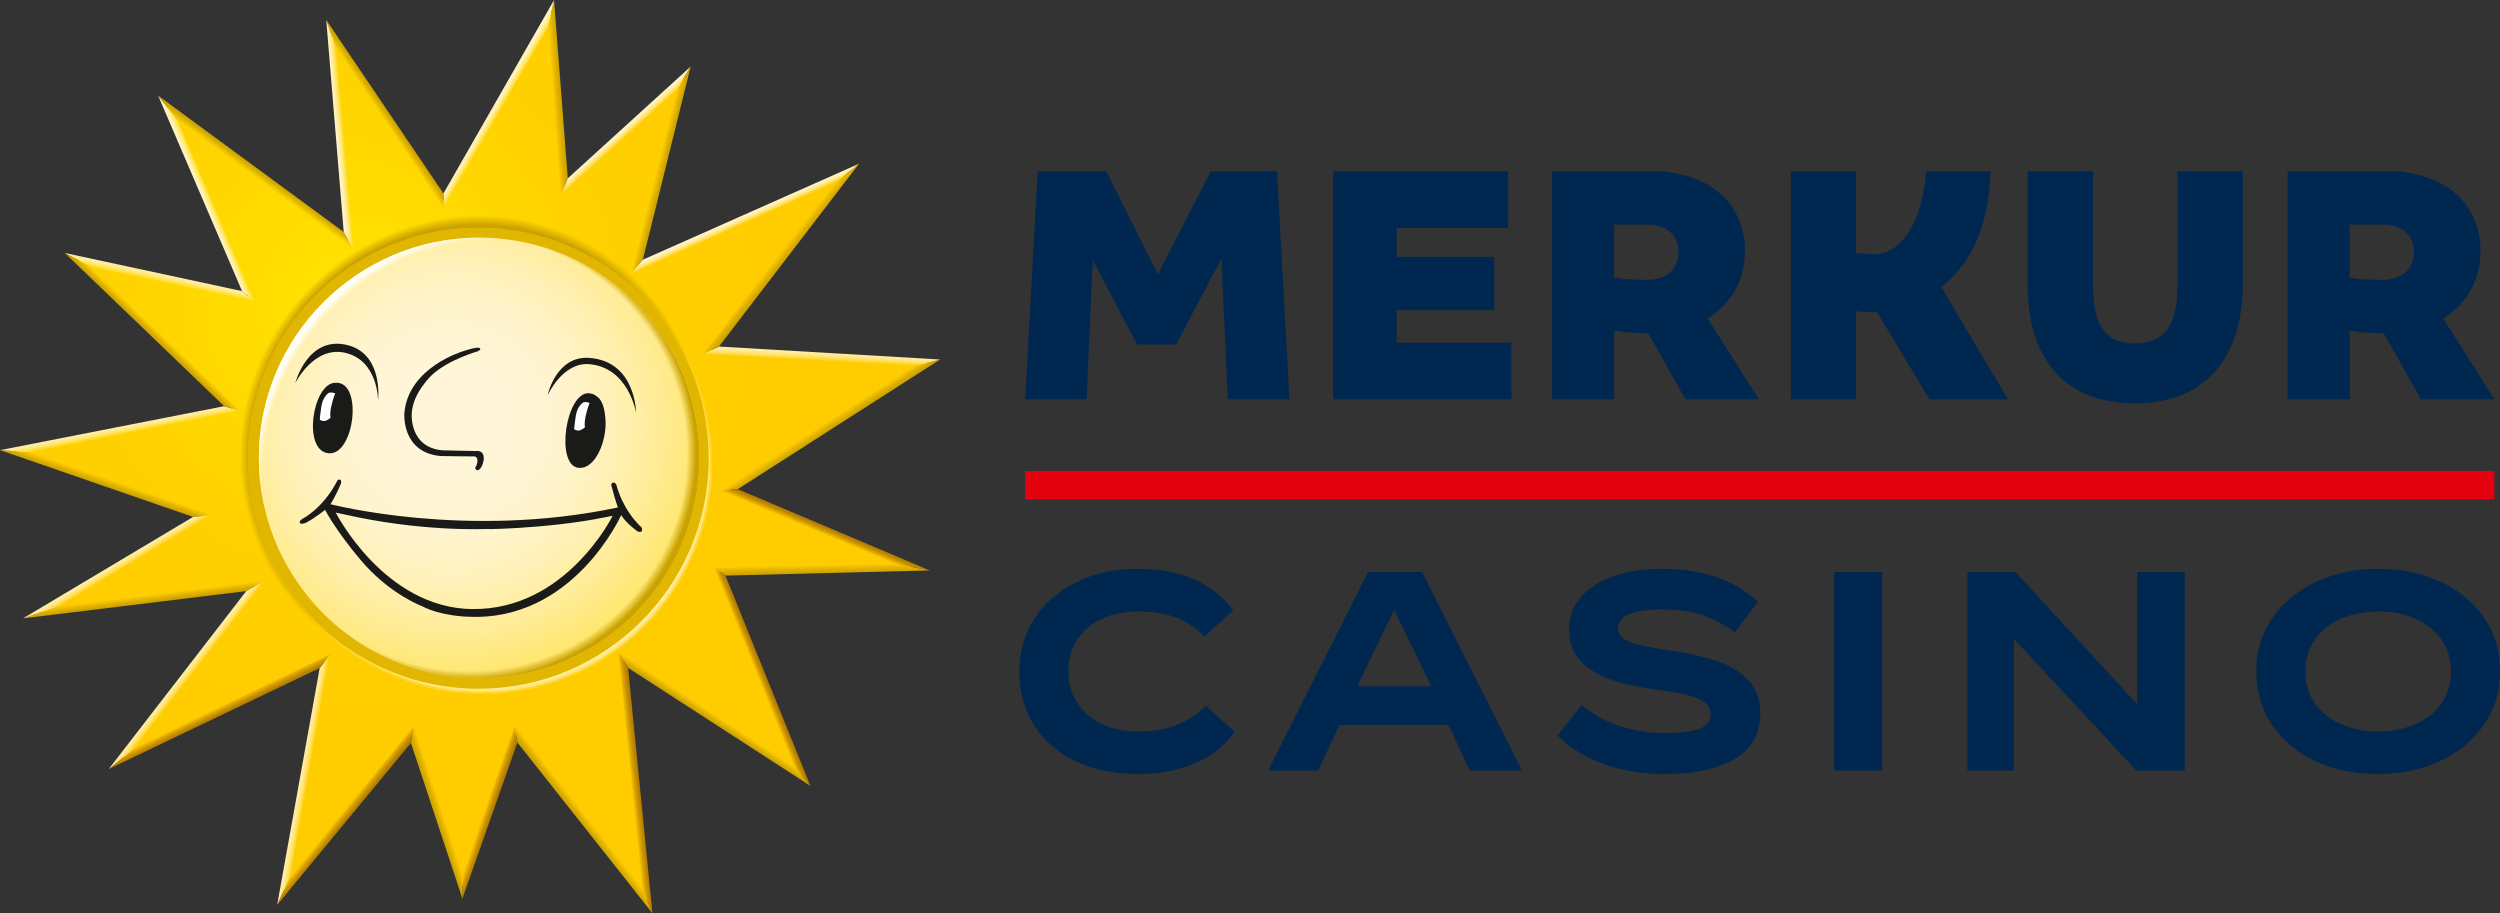 <?xml version="1.0" encoding="UTF-8"?>
<svg xmlns="http://www.w3.org/2000/svg" xmlns:xlink="http://www.w3.org/1999/xlink" id="Ebene_1" viewBox="0 0 620.77 226.77">
  <rect x="0" y="0" width="620.77" height="226.77" fill="#333333" stroke="none"/>
  <defs>
    <style>.cls-1{fill:url(#Unbenannter_Verlauf_132-2);}.cls-2{fill:url(#Unbenannter_Verlauf_131-2);}.cls-3{fill:url(#Unbenannter_Verlauf_61-10);}.cls-4{fill:url(#Unbenannter_Verlauf_67-2);}.cls-5{fill:url(#Unbenannter_Verlauf_61-6);}.cls-6{fill:url(#Unbenannter_Verlauf_61-7);}.cls-7{fill:url(#Unbenannter_Verlauf_61-8);}.cls-8{fill:url(#Unbenannter_Verlauf_61-9);}.cls-9{fill:url(#Unbenannter_Verlauf_61-3);}.cls-10{fill:url(#Unbenannter_Verlauf_61-4);}.cls-11{fill:url(#Unbenannter_Verlauf_61-5);}.cls-12{fill:url(#Unbenannter_Verlauf_61-2);}.cls-13{fill:url(#Unbenannter_Verlauf_73-2);}.cls-14{fill:url(#Unbenannter_Verlauf_73-4);}.cls-15{fill:url(#Unbenannter_Verlauf_73-3);}.cls-16{fill:url(#Unbenannter_Verlauf_73-6);}.cls-17{fill:url(#Unbenannter_Verlauf_73-5);}.cls-18{fill:url(#Unbenannter_Verlauf_70-3);}.cls-19{fill:url(#Unbenannter_Verlauf_70-4);}.cls-20{fill:url(#Unbenannter_Verlauf_70-2);}.cls-21{fill:#002750;}.cls-22{fill:#fff;}.cls-23{fill:#e1b600;}.cls-24{fill:#e3000f;}.cls-25{fill:#1a1a18;}.cls-26{fill:url(#Unbenannter_Verlauf_148);}.cls-27{fill:url(#Unbenannter_Verlauf_118);}.cls-28{fill:url(#Unbenannter_Verlauf_119);}.cls-29{fill:url(#Unbenannter_Verlauf_132);}.cls-30{fill:url(#Unbenannter_Verlauf_131);}.cls-31{fill:url(#Unbenannter_Verlauf_110);}.cls-32{fill:url(#Unbenannter_Verlauf_70);}.cls-33{fill:url(#Unbenannter_Verlauf_92);}.cls-34{fill:url(#Unbenannter_Verlauf_73);}.cls-35{fill:url(#Unbenannter_Verlauf_74);}.cls-36{fill:url(#Unbenannter_Verlauf_61);}.cls-37{fill:url(#Unbenannter_Verlauf_67);}.cls-38{fill:url(#Unbenannter_Verlauf_58);}.cls-39{fill:url(#Unbenannter_Verlauf_81);}.cls-40{fill:url(#Unbenannter_Verlauf_11);}.cls-41{fill:url(#Unbenannter_Verlauf_31);}</style>
    <radialGradient id="Unbenannter_Verlauf_119" cx="107.04" cy="-181.66" fx="107.04" fy="-181.66" r="118.96" gradientTransform="translate(-5.99 234.08) scale(.87)" gradientUnits="userSpaceOnUse">
      <stop offset="0" stop-color="#fff2a9"></stop>
      <stop offset="0" stop-color="#ffe500"></stop>
      <stop offset=".12" stop-color="#ffe000"></stop>
      <stop offset=".6" stop-color="#ffd100"></stop>
      <stop offset="1" stop-color="#fc0"></stop>
      <stop offset="1" stop-color="#fc0"></stop>
    </radialGradient>
    <radialGradient id="Unbenannter_Verlauf_148" cx="111.82" cy="105.17" fx="111.82" fy="105.17" r="62.34" gradientTransform="" gradientUnits="userSpaceOnUse">
      <stop offset=".21" stop-color="#fff6d9"></stop>
      <stop offset=".36" stop-color="#fff5d4"></stop>
      <stop offset=".52" stop-color="#fff3c8"></stop>
      <stop offset=".68" stop-color="#fff0b2"></stop>
      <stop offset=".84" stop-color="#ffec95"></stop>
      <stop offset="1" stop-color="#ffe771"></stop>
    </radialGradient>
    <radialGradient id="Unbenannter_Verlauf_58" cx="140.78" cy="-139.73" fx="140.78" fy="-139.73" r="64.75" gradientTransform="translate(-5.99 234.08) scale(.87)" gradientUnits="userSpaceOnUse">
      <stop offset="0" stop-color="#cca200" stop-opacity="0"></stop>
      <stop offset=".96" stop-color="#cca200" stop-opacity="0"></stop>
      <stop offset="1" stop-color="#cca200"></stop>
    </radialGradient>
    <radialGradient id="Unbenannter_Verlauf_11" cx="144.73" cy="-135.7" fx="144.73" fy="-135.7" r="65.25" gradientTransform="translate(298.11 106.28) rotate(-138.26) scale(.87 .92)" gradientUnits="userSpaceOnUse">
      <stop offset="0" stop-color="#fff" stop-opacity="0"></stop>
      <stop offset=".96" stop-color="#ffec8c" stop-opacity="0"></stop>
      <stop offset=".96" stop-color="#ffee9c" stop-opacity=".15"></stop>
      <stop offset=".96" stop-color="#fff2b0" stop-opacity=".35"></stop>
      <stop offset=".97" stop-color="#fff5c3" stop-opacity=".52"></stop>
      <stop offset=".97" stop-color="#fff8d3" stop-opacity=".67"></stop>
      <stop offset=".98" stop-color="#fffadf" stop-opacity=".79"></stop>
      <stop offset=".98" stop-color="#fffbe9" stop-opacity=".88"></stop>
      <stop offset=".99" stop-color="#fffdf0" stop-opacity=".95"></stop>
      <stop offset=".99" stop-color="#fffdf4" stop-opacity=".99"></stop>
      <stop offset="1" stop-color="#fffef6"></stop>
    </radialGradient>
    <radialGradient id="Unbenannter_Verlauf_74" cx="140.87" cy="-139.62" fx="140.87" fy="-139.62" r="67.9" gradientTransform="translate(-57.57 129.22) rotate(39.87) scale(.87 .9)" gradientUnits="userSpaceOnUse">
      <stop offset=".81" stop-color="#cca200"></stop>
      <stop offset=".92" stop-color="#cca200"></stop>
      <stop offset=".96" stop-color="#cca200" stop-opacity="0"></stop>
    </radialGradient>
    <radialGradient id="Unbenannter_Verlauf_31" cx="144.58" cy="-135.95" fx="144.58" fy="-135.95" r="66.3" gradientTransform="translate(-5.99 233.55) scale(.87)" gradientUnits="userSpaceOnUse">
      <stop offset=".58" stop-color="#ffec8c" stop-opacity="0"></stop>
      <stop offset=".96" stop-color="#ffeea4"></stop>
      <stop offset=".97" stop-color="#ffeda3" stop-opacity=".98"></stop>
      <stop offset=".97" stop-color="#ffeda2" stop-opacity=".93"></stop>
      <stop offset=".97" stop-color="#ffeda0" stop-opacity=".85"></stop>
      <stop offset=".98" stop-color="#ffed9d" stop-opacity=".74"></stop>
      <stop offset=".98" stop-color="#ffed9a" stop-opacity=".59"></stop>
      <stop offset=".98" stop-color="#ffec95" stop-opacity=".41"></stop>
      <stop offset=".99" stop-color="#ffec90" stop-opacity=".2"></stop>
      <stop offset=".99" stop-color="#ffec8c" stop-opacity="0"></stop>
    </radialGradient>
    <linearGradient id="Unbenannter_Verlauf_92" x1="39.99" y1="67.9" x2="39.55" y2="69.98" gradientUnits="userSpaceOnUse">
      <stop offset=".07" stop-color="#ffeea4"></stop>
      <stop offset=".19" stop-color="#ffed9e"></stop>
      <stop offset=".34" stop-color="#ffeb8f"></stop>
      <stop offset=".5" stop-color="#ffe775"></stop>
      <stop offset=".68" stop-color="#ffe352"></stop>
      <stop offset=".86" stop-color="#ffdc24"></stop>
      <stop offset=".99" stop-color="#ffd800"></stop>
    </linearGradient>
    <linearGradient id="Unbenannter_Verlauf_61" x1="139.58" y1="24.17" x2="137.33" y2="24.33" gradientUnits="userSpaceOnUse">
      <stop offset=".08" stop-color="#cca200"></stop>
      <stop offset=".44" stop-color="#ddb000"></stop>
      <stop offset=".98" stop-color="#fc0"></stop>
    </linearGradient>
    <linearGradient id="Unbenannter_Verlauf_132" x1="96.47" y1="27.82" x2="94.79" y2="28.95" gradientUnits="userSpaceOnUse">
      <stop offset=".08" stop-color="#cca200"></stop>
      <stop offset=".44" stop-color="#ddb200"></stop>
      <stop offset=".98" stop-color="#ffd400"></stop>
    </linearGradient>
    <linearGradient id="Unbenannter_Verlauf_67" x1="154.66" y1="31.69" x2="156.15" y2="33.34" gradientUnits="userSpaceOnUse">
      <stop offset=".07" stop-color="#fff4c5"></stop>
      <stop offset=".18" stop-color="#fff2bf"></stop>
      <stop offset=".31" stop-color="#ffefb0"></stop>
      <stop offset=".46" stop-color="#ffea96"></stop>
      <stop offset=".62" stop-color="#ffe373"></stop>
      <stop offset=".79" stop-color="#ffda45"></stop>
      <stop offset=".96" stop-color="#ffce0e"></stop>
      <stop offset="1" stop-color="#fc0"></stop>
    </linearGradient>
    <linearGradient id="Unbenannter_Verlauf_118" x1="50.34" y1="49.83" x2="52.39" y2="48.96" gradientUnits="userSpaceOnUse">
      <stop offset=".07" stop-color="#fff4c5"></stop>
      <stop offset=".18" stop-color="#fff3bf"></stop>
      <stop offset=".31" stop-color="#fff1b0"></stop>
      <stop offset=".46" stop-color="#ffed96"></stop>
      <stop offset=".62" stop-color="#ffe973"></stop>
      <stop offset=".79" stop-color="#ffe345"></stop>
      <stop offset=".96" stop-color="#ffdb0e"></stop>
      <stop offset="1" stop-color="#ffda00"></stop>
    </linearGradient>
    <linearGradient id="Unbenannter_Verlauf_110" x1="64.17" y1="41.82" x2="62.8" y2="43.71" gradientUnits="userSpaceOnUse">
      <stop offset=".08" stop-color="#cca200"></stop>
      <stop offset=".41" stop-color="#dbb300"></stop>
      <stop offset=".98" stop-color="#ffda00"></stop>
    </linearGradient>
    <linearGradient id="Unbenannter_Verlauf_131" x1="83.24" y1="33.48" x2="85.45" y2="33.28" gradientUnits="userSpaceOnUse">
      <stop offset=".07" stop-color="#fff4c5"></stop>
      <stop offset=".18" stop-color="#fff3bf"></stop>
      <stop offset=".31" stop-color="#fff0b0"></stop>
      <stop offset=".46" stop-color="#ffec96"></stop>
      <stop offset=".62" stop-color="#ffe673"></stop>
      <stop offset=".79" stop-color="#ffdf45"></stop>
      <stop offset=".96" stop-color="#ffd60e"></stop>
      <stop offset="1" stop-color="#ffd400"></stop>
    </linearGradient>
    <linearGradient id="Unbenannter_Verlauf_131-2" x1="122.95" y1="25.35" x2="124.88" y2="26.47" xlink:href="#Unbenannter_Verlauf_131"></linearGradient>
    <linearGradient id="Unbenannter_Verlauf_61-2" x1="206.83" y1="106.54" x2="205.53" y2="104.54" xlink:href="#Unbenannter_Verlauf_61"></linearGradient>
    <linearGradient id="Unbenannter_Verlauf_61-3" x1="165.11" y1="42.5" x2="163.1" y2="42" xlink:href="#Unbenannter_Verlauf_61"></linearGradient>
    <linearGradient id="Unbenannter_Verlauf_70" x1="204.11" y1="87.39" x2="203.99" y2="89.69" gradientUnits="userSpaceOnUse">
      <stop offset=".07" stop-color="#ffeea4"></stop>
      <stop offset=".19" stop-color="#ffec9e"></stop>
      <stop offset=".34" stop-color="#ffe98f"></stop>
      <stop offset=".5" stop-color="#ffe475"></stop>
      <stop offset=".68" stop-color="#ffdd52"></stop>
      <stop offset=".86" stop-color="#ffd324"></stop>
      <stop offset=".99" stop-color="#fc0"></stop>
    </linearGradient>
    <linearGradient id="Unbenannter_Verlauf_61-4" x1="204.06" y1="142.51" x2="204.02" y2="140.19" xlink:href="#Unbenannter_Verlauf_61"></linearGradient>
    <linearGradient id="Unbenannter_Verlauf_73" x1="205.33" y1="130.72" x2="204.51" y2="132.67" gradientUnits="userSpaceOnUse">
      <stop offset="0" stop-color="#b37b00"></stop>
      <stop offset=".19" stop-color="#b88000"></stop>
      <stop offset=".44" stop-color="#c79100"></stop>
      <stop offset=".72" stop-color="#e1ac00"></stop>
      <stop offset=".98" stop-color="#fc0"></stop>
    </linearGradient>
    <linearGradient id="Unbenannter_Verlauf_61-5" x1="194.97" y1="65.02" x2="193.02" y2="63.49" xlink:href="#Unbenannter_Verlauf_61"></linearGradient>
    <linearGradient id="Unbenannter_Verlauf_67-2" x1="184.58" y1="53.38" x2="185.42" y2="55.25" xlink:href="#Unbenannter_Verlauf_67"></linearGradient>
    <linearGradient id="Unbenannter_Verlauf_70-2" x1="74.34" y1="193.36" x2="76.51" y2="193.74" xlink:href="#Unbenannter_Verlauf_70"></linearGradient>
    <linearGradient id="Unbenannter_Verlauf_73-2" x1="190.15" y1="167.7" x2="188.29" y2="168.45" xlink:href="#Unbenannter_Verlauf_73"></linearGradient>
    <linearGradient id="Unbenannter_Verlauf_73-3" x1="86.75" y1="203.33" x2="84.88" y2="201.82" xlink:href="#Unbenannter_Verlauf_73"></linearGradient>
    <linearGradient id="Unbenannter_Verlauf_73-4" x1="122.37" y1="202.08" x2="120.25" y2="201.36" xlink:href="#Unbenannter_Verlauf_73"></linearGradient>
    <linearGradient id="Unbenannter_Verlauf_61-6" x1="107.76" y1="202.12" x2="109.84" y2="201.44" xlink:href="#Unbenannter_Verlauf_61"></linearGradient>
    <linearGradient id="Unbenannter_Verlauf_61-7" x1="143.99" y1="204.24" x2="145.79" y2="202.84" xlink:href="#Unbenannter_Verlauf_61"></linearGradient>
    <linearGradient id="Unbenannter_Verlauf_61-8" x1="176.83" y1="179.39" x2="177.96" y2="177.66" xlink:href="#Unbenannter_Verlauf_61"></linearGradient>
    <linearGradient id="Unbenannter_Verlauf_73-5" x1="158.94" y1="194.22" x2="156.64" y2="194.46" xlink:href="#Unbenannter_Verlauf_73"></linearGradient>
    <linearGradient id="Unbenannter_Verlauf_61-9" x1="35.81" y1="149.88" x2="35.56" y2="147.88" xlink:href="#Unbenannter_Verlauf_61"></linearGradient>
    <linearGradient id="Unbenannter_Verlauf_61-10" x1="25.99" y1="120.8" x2="26.66" y2="118.85" xlink:href="#Unbenannter_Verlauf_61"></linearGradient>
    <linearGradient id="Unbenannter_Verlauf_81" x1="29.71" y1="105.91" x2="30.11" y2="107.94" gradientUnits="userSpaceOnUse">
      <stop offset=".07" stop-color="#ffeea4"></stop>
      <stop offset=".19" stop-color="#ffed9e"></stop>
      <stop offset=".34" stop-color="#ffea8f"></stop>
      <stop offset=".5" stop-color="#ffe675"></stop>
      <stop offset=".68" stop-color="#ffe052"></stop>
      <stop offset=".86" stop-color="#ffd924"></stop>
      <stop offset=".99" stop-color="#ffd300"></stop>
    </linearGradient>
    <linearGradient id="Unbenannter_Verlauf_73-6" x1="55.04" y1="177.75" x2="54.01" y2="175.63" xlink:href="#Unbenannter_Verlauf_73"></linearGradient>
    <linearGradient id="Unbenannter_Verlauf_70-3" x1="28.62" y1="139.78" x2="29.74" y2="141.64" xlink:href="#Unbenannter_Verlauf_70"></linearGradient>
    <linearGradient id="Unbenannter_Verlauf_70-4" x1="45.43" y1="166.88" x2="47.21" y2="168.27" xlink:href="#Unbenannter_Verlauf_70"></linearGradient>
    <linearGradient id="Unbenannter_Verlauf_132-2" x1="37.21" y1="83.22" x2="38.69" y2="81.68" xlink:href="#Unbenannter_Verlauf_132"></linearGradient>
  </defs>
  <path class="cls-21" d="m257.64,42.52h17.06l12.8,25.59,13.16-25.59h16.43l3.09,56.63h-15.34l-1.54-34.94-11.26,21.33h-9.71l-10.98-20.97-1.54,34.58h-15.25l3.09-56.63Z"></path>
  <path class="cls-21" d="m331,42.52h43.48v14.07h-27.68v7.17h24.23v13.25h-24.23v8.08h28.5v14.07h-44.29v-56.63Z"></path>
  <path class="cls-21" d="m385.37,42.52h24.78c14.61,0,23.15,8.44,23.15,19.69,0,7.62-3.63,13.34-9.26,16.88l12.71,20.06h-18.24l-9.26-16.43c-1.09,0-2.36,0-3.63-.09-1.63-.09-3.27-.27-4.81-.54v17.06h-15.43v-56.63Zm31.41,20.06c0-4.17-2.9-6.81-7.81-6.81h-8.17v13.16c2.81.45,5.08.55,8.17.55,4.99,0,7.81-2.81,7.81-6.9Z"></path>
  <path class="cls-21" d="m503.46,70.47v-27.95h16.25v28.5c0,10.07,3.27,14.25,10.35,14.25s10.62-4.17,10.62-14.25v-28.5h16.25v27.95c0,18.15-9.17,29.68-26.78,29.68s-26.69-11.16-26.69-29.68Z"></path>
  <path class="cls-21" d="m568,42.52h24.78c14.61,0,23.15,8.44,23.15,19.69,0,7.62-3.63,13.34-9.26,16.88l12.71,20.06h-18.24l-9.26-16.43c-1.09,0-2.36,0-3.63-.09-1.63-.09-3.27-.27-4.81-.54v17.06h-15.43v-56.63Zm31.41,20.06c0-4.17-2.9-6.81-7.81-6.81h-8.17v13.16c2.81.45,5.08.55,8.17.55,4.99,0,7.81-2.81,7.81-6.9Z"></path>
  <path class="cls-21" d="m444.68,42.52h16.15l.02,20.34c1.63.18,3,.27,4.54.27,6.91,0,11.96-8.34,12.9-20.61h15.97c-.36,13.07-4.4,22.55-12.21,28.81l16.56,27.82h-19.51l-12.98-21.6c-1.91.08-3.57-.09-5.29-.27v21.87h-16.15v-56.63Z"></path>
  <rect class="cls-24" x="254.55" y="116.93" width="364.82" height="7.09"></rect>
  <path class="cls-21" d="m282.57,192.21c-5.69,0-10.76-1.03-15.21-3.08-4.45-2.05-7.94-5-10.47-8.85s-3.79-8.37-3.79-13.59c0-4.79,1.22-9.11,3.67-12.96,2.45-3.84,5.9-6.89,10.35-9.12,4.45-2.24,9.65-3.36,15.6-3.36,5.16,0,9.72.86,13.67,2.57,3.95,1.71,7.24,4.28,9.88,7.7l-7.19,6.56c-1.9-2-4.15-3.54-6.75-4.62-2.61-1.08-5.81-1.62-9.6-1.62-3.58,0-6.68.62-9.28,1.86-2.61,1.24-4.62,2.99-6.04,5.25s-2.13,4.85-2.13,7.74.71,5.41,2.13,7.7,3.45,4.07,6.08,5.33c2.63,1.26,5.66,1.9,9.08,1.9,3.74,0,7-.57,9.8-1.7,2.79-1.13,5.14-2.7,7.03-4.7l7.19,6.56c-2.58,3.48-5.94,6.08-10.07,7.82-4.13,1.74-8.78,2.61-13.94,2.61Z"></path>
  <path class="cls-21" d="m314.88,191.34l24.81-49.3h13.43l24.81,49.3h-12.96l-5.29-11.3h-27.1l-5.29,11.3h-12.4Zm22.12-20.93h18.41l-9.24-18.96-9.16,18.96Z"></path>
  <path class="cls-21" d="m413.39,192.21c-5.42,0-10.43-.8-15.01-2.41-4.58-1.61-8.45-3.99-11.61-7.15l5.92-7.58c2.9,2.37,6.1,4.12,9.6,5.25,3.5,1.13,7.25,1.7,11.26,1.7s6.94-.38,8.65-1.15c1.71-.76,2.57-1.94,2.57-3.52,0-1.11-.41-2.01-1.22-2.73-.82-.71-2.11-1.33-3.87-1.86-1.76-.53-4.17-.97-7.23-1.34-4.79-.58-8.82-1.42-12.09-2.53-3.27-1.11-5.87-2.66-7.82-4.66-1.95-2-2.92-4.63-2.92-7.9s.99-5.81,2.96-8.1c1.98-2.29,4.7-4.03,8.18-5.21,3.48-1.18,7.37-1.78,11.69-1.78,5.06,0,9.56.66,13.51,1.97,3.95,1.32,7.45,3.4,10.51,6.24l-5.69,7.58c-1.84-1.37-3.69-2.47-5.53-3.32-1.84-.84-3.75-1.45-5.73-1.82-1.98-.37-4.17-.55-6.6-.55-3.79,0-6.6.39-8.41,1.18-1.82.79-2.72,1.92-2.72,3.4,0,1.11.46,1.99,1.38,2.65.92.66,2.21,1.18,3.87,1.58,1.66.39,4.04.83,7.15,1.3,4.79.69,8.81,1.57,12.05,2.65,3.24,1.08,5.86,2.67,7.86,4.78,2,2.11,3,4.87,3,8.29,0,4.95-2.08,8.69-6.24,11.22-4.16,2.53-9.98,3.79-17.46,3.79Z"></path>
  <path class="cls-21" d="m455.42,191.34v-49.3h11.93v49.3h-11.93Z"></path>
  <path class="cls-21" d="m488.52,191.34v-49.3h11.93l30.26,32.86v-32.86h11.77v49.3h-12.01l-30.42-32.71v32.71h-11.53Z"></path>
  <path class="cls-21" d="m590.51,192.21c-5.79,0-10.97-1.05-15.52-3.16-4.56-2.11-8.15-5.1-10.78-8.97-2.63-3.87-3.95-8.36-3.95-13.47s1.33-9.35,3.99-13.19c2.66-3.84,6.31-6.83,10.94-8.97,4.63-2.13,9.74-3.2,15.33-3.2s10.82,1.05,15.41,3.16,8.2,5.08,10.86,8.93c2.66,3.84,3.99,8.29,3.99,13.35s-1.34,9.44-4.03,13.31c-2.69,3.87-6.33,6.87-10.94,9.01-4.61,2.13-9.7,3.2-15.29,3.2Zm-.08-10.59c3.48,0,6.6-.61,9.36-1.82,2.77-1.21,4.92-2.94,6.48-5.17,1.55-2.24,2.33-4.86,2.33-7.86s-.79-5.7-2.37-7.94c-1.58-2.24-3.71-3.96-6.4-5.17-2.69-1.21-5.77-1.82-9.24-1.82s-6.65.61-9.36,1.82c-2.71,1.21-4.86,2.94-6.44,5.17-1.58,2.24-2.37,4.86-2.37,7.86s.78,5.62,2.33,7.86c1.55,2.24,3.7,3.98,6.44,5.21,2.74,1.24,5.82,1.86,9.24,1.86Z"></path>
  <circle class="cls-23" cx="118.86" cy="113.71" r="58.98"></circle>
  <path class="cls-28" d="m181.07,121.64l49.24-31.55-53.71-3.15,33.53-43.77-51.95,23.07,11.57-46.76-29.59,26.92-3.31-43.08-26.66,46.61-27.86-41.25,4.21,51.02L41.62,26.7l20.16,46.97-42.48-9.15,38.44,36.94L3.83,112.04l46.46,16.08-40,23.87,53.11-6.5-33.04,42.76,50.35-24.11-10.23,57,31.93-38.69,12.44,37.61,13.28-37.72,32.55,41.15-5.91-59.61,44.35,28.71-20.44-50.61,47.56-1.21-45.17-19.12Zm-62.21-65.06c31.5,0,57.13,25.63,57.13,57.14,0,.02,0,.04,0,.06s0,.04,0,.06c0,31.59-25.61,57.2-57.2,57.2s-57.2-25.61-57.2-57.2c0-21.76,12.15-40.67,30.03-50.34,8.1-4.41,17.38-6.92,27.24-6.92Z"></path>
  <path class="cls-26" d="m118.98,59.01c30.17,0,54.71,24.54,54.71,54.71,0,30.16-24.54,54.71-54.71,54.71-30.15,0-54.71-24.55-54.71-54.71,0-30.17,24.55-54.71,54.71-54.71Z"></path>
  <path class="cls-38" d="m118.98,59.01c30.17,0,54.71,24.54,54.71,54.71,0,30.16-24.54,54.71-54.71,54.71-30.15,0-54.71-24.55-54.71-54.71,0-30.17,24.55-54.71,54.71-54.71Z"></path>
  <path class="cls-40" d="m118.98,59.01c30.17,0,54.71,24.54,54.71,54.71,0,30.16-24.54,54.71-54.71,54.71-30.15,0-54.71-24.55-54.71-54.71,0-30.17,24.55-54.71,54.71-54.71Z"></path>
  <path class="cls-35" d="m181.07,121.64l49.24-31.55-53.71-3.15,33.53-43.77-51.95,23.07,11.57-46.76-29.59,26.92-3.31-43.08-26.66,46.61-27.86-41.25,4.21,51.02L41.62,26.7l20.16,46.97-42.48-9.15,38.44,36.94L3.83,112.04l46.46,16.08-40,23.87,53.11-6.5-33.04,42.76,50.35-24.11-10.23,57,31.93-38.69,12.44,37.61,13.28-37.72,32.55,41.15-5.91-59.61,44.35,28.71-20.44-50.61,47.56-1.21-45.17-19.12Zm-62.21-65.06c31.5,0,57.13,25.63,57.13,57.14,0,.02,0,.04,0,.06s0,.04,0,.06c0,31.59-25.61,57.2-57.2,57.2s-57.2-25.61-57.2-57.2c0-21.76,12.15-40.67,30.03-50.34,8.1-4.41,17.38-6.92,27.24-6.92Z"></path>
  <path class="cls-25" d="m159.35,131.02c-4.89-4.58-6.23-10.42-6.23-10.42-.28-.92-.89-.76-.89-.76-.64.13-.38.85-.38.85,1.1,4.24,1.6,5.31,1.6,5.31-37.6,8-71.39-.8-71.39-.8,1.54-2.44,2.59-5.12,2.59-5.12.22-.82-.19-.96-.19-.96-.63-.21-.82.47-.82.47-3.55,6.76-8.52,9.23-8.52,9.23h0s-.98.56-.64,1.06c0,0,.24.41,1.45-.06h0c2.32-1.21,4.78-3.21,4.78-3.21,3.82,6.94,9.93,13.68,9.93,13.68,6.77,7.48,14.09,10.2,14.09,10.2,4.82,2.54,11.39,2.64,11.39,2.64,26.24,1.36,38.13-25.23,38.13-25.23,1.16,2,4.11,4.09,4.11,4.09,1.57.47.97-.96.97-.96Zm-42.06,20.22c-21.89-.25-33.92-23.96-33.92-23.96l1.71.36c19.27,4.43,34.88,3.76,36.88,3.68-4.76.17,13.61.15,28.23-2.87l1.94-.37s-11.57,23.43-34.83,23.15Z"></path>
  <path class="cls-25" d="m109.22,113.23c.42.04,7.97.1,7.97.1,2.13-.32,1.13,2.24,1.13,2.24-.74.92.14,1.2.14,1.2,1.23,0,1.63-2.49,1.63-2.49.32-2.71-1.93-2.29-1.93-2.29,0,.04-8.31-.18-8.31-.18-8.1-.68-7.62-8.81-7.62-8.81.04-5.32,5.08-9.94,5.08-9.94,4.02-3.73,11.25-5.81,11.25-5.81,1.01-.45.65-.69.65-.69-.22-.76-4.17.64-4.17.64,0,0-13.75,3.97-14.64,15.5,0,0-.71,9.54,8.82,10.52"></path>
  <path class="cls-25" d="m73.32,95.12s4.7-9.52,12.66-7.45c7.95,2.06,7.9,11.76,7.9,11.76,0,0,1.39-11.44-7.52-13.72-9.96-2.55-13.04,9.41-13.04,9.41Z"></path>
  <path class="cls-25" d="m146.4,88.87c11.53.91,11.53,13.6,11.53,13.6,0,0-1.81-11.15-11.53-12.04-6.72-.61-10.44,7.76-10.44,7.76,0,0,2.1-9.98,10.44-9.32Z"></path>
  <path class="cls-25" d="m83.06,95.07c-.09,0-.07,0,0,0h0Z"></path>
  <path class="cls-25" d="m83.26,95.05s-.02,0-.03,0c.02,0,.03,0,.03,0Z"></path>
  <path class="cls-25" d="m83.22,95.06s-.11,0-.16.01c.03,0,.09,0,.16-.01Z"></path>
  <path class="cls-25" d="m83.26,95.05c-5.62.05-8.27,16.89-1.67,17.5,6.47.59,8.64-18.05,1.67-17.5Z"></path>
  <path class="cls-22" d="m81.7,97.52s-1.53.82-1.91,3.45c-.39,2.62-.38,3.25-.38,3.25,0,0,.54.43,1.27.3.73-.14,1.41-.81,1.41-.81,0,0-.28-.73.17-2.8.46-2.07.97-3.21.97-3.21,0,0-.32-.17-.71-.22-.4-.05-.82.04-.82.04Z"></path>
  <path class="cls-25" d="m150.34,104.22c-.12-2.28-.67-4.68-1.92-5.62,0,0-.75-.58-1.08-.71-.34-.12-1.08-.25-1.08-.25-5.76-.36-8.44,17.86-2.63,18.52,4.19.48,7.08-6.7,6.72-11.94Z"></path>
  <path class="cls-22" d="m144.87,99.89s-1.53.82-1.91,3.45c-.39,2.62-.38,3.25-.38,3.25,0,0,.54.43,1.27.3.73-.14,1.41-.81,1.41-.81,0,0-.28-.73.17-2.8.46-2.07.97-3.21.97-3.21,0,0-.32-.17-.71-.22-.4-.05-.82.04-.82.04Z"></path>
  <path class="cls-41" d="m181.07,121.64l49.24-31.55-53.71-3.15,33.53-43.77-51.95,23.07,11.57-46.76-29.59,26.92-3.31-43.08-26.66,46.61-27.86-41.25,4.21,51.02L41.62,26.7l20.16,46.97-42.48-9.15,38.44,36.94L3.83,112.04l46.46,16.08-40,23.87,53.11-6.5-33.04,42.76,50.35-24.11-10.23,57,31.93-38.69,12.44,37.61,13.28-37.72,32.55,41.15-5.91-59.61,44.35,28.71-20.44-50.61,47.56-1.21-45.17-19.12Zm-62.21-65.06c31.5,0,57.13,25.63,57.13,57.14,0,.02,0,.04,0,.06s0,.04,0,.06c0,31.59-25.61,57.2-57.2,57.2s-57.2-25.61-57.2-57.2c0-21.76,12.15-40.67,30.03-50.34,8.1-4.41,17.38-6.92,27.24-6.92Z"></path>
  <polygon class="cls-33" points="22.53 66.25 63.47 75.06 63.47 75.06 60.11 72.29 16.08 62.81 22.53 66.25 22.53 66.25"></polygon>
  <polygon class="cls-36" points="136.09 6.63 139.31 48.51 140.99 44.28 140.99 44.28 137.58 0 136.09 6.63 136.09 6.63"></polygon>
  <polygon class="cls-29" points="110.25 51.82 110.25 51.82 110.11 48.04 110.11 48.04 81.01 4.96 81.01 4.96 83.63 12.4 110.25 51.82"></polygon>
  <polygon class="cls-37" points="139.31 48.51 167.98 22.42 171.5 16.52 140.99 44.28 139.31 48.51 139.31 48.51"></polygon>
  <polygon class="cls-27" points="43.99 29.68 43.99 29.68 39.26 23.73 60.11 72.29 60.11 72.29 63.47 75.06 43.99 29.68"></polygon>
  <polygon class="cls-31" points="87.7 61.8 85.35 57.6 39.26 23.73 39.26 23.73 43.99 29.68 87.7 61.8"></polygon>
  <polygon class="cls-30" points="87.7 61.8 83.63 12.4 83.63 12.4 81.01 4.96 85.35 57.6 85.35 57.6 87.7 61.8 87.7 61.8"></polygon>
  <polygon class="cls-2" points="136.09 6.63 137.58 0 137.58 0 110.11 48.04 110.25 51.82 136.09 6.63"></polygon>
  <polygon class="cls-12" points="178.93 121.82 183.2 121.46 233.43 89.27 227.18 90.9 178.93 121.82"></polygon>
  <polygon class="cls-9" points="167.98 22.42 156.71 67.97 156.71 67.97 159.63 64.49 171.5 16.52 171.5 16.52 167.98 22.42 167.98 22.42"></polygon>
  <polygon class="cls-32" points="227.18 90.9 227.18 90.9 233.43 89.27 233.43 89.27 178.53 86.05 178.53 86.05 174.66 87.82 227.18 90.9"></polygon>
  <polygon class="cls-10" points="230.88 141.64 221.59 139.88 221.59 139.88 177.21 141.01 180.14 142.93 180.14 142.93 230.88 141.64"></polygon>
  <polygon class="cls-34" points="183.2 121.46 178.93 121.82 221.59 139.88 230.88 141.64 183.2 121.46"></polygon>
  <polygon class="cls-11" points="174.66 87.82 174.66 87.82 178.53 86.05 213.3 40.66 213.3 40.66 206.95 45.67 174.66 87.82"></polygon>
  <polygon class="cls-4" points="206.95 45.67 206.95 45.67 213.3 40.66 159.63 64.49 159.63 64.49 156.71 67.97 206.95 45.67"></polygon>
  <polygon class="cls-20" points="82.03 162.4 82.03 162.4 79.38 165.88 79.38 165.88 68.82 224.71 72.13 217.56 82.03 162.4"></polygon>
  <polygon class="cls-13" points="177.21 141.01 197.01 190.03 197.01 190.03 201.23 195.14 201.23 195.14 180.14 142.93 177.21 141.01 177.21 141.01"></polygon>
  <polygon class="cls-15" points="102.79 180.41 72.13 217.56 72.13 217.56 68.82 224.71 68.82 224.71 102.03 184.47 102.03 184.47 102.79 180.41 102.79 180.41"></polygon>
  <polygon class="cls-14" points="114.88 216.96 114.88 216.96 114.82 223.14 128.47 184.37 128.47 184.37 127.79 180.29 114.88 216.96"></polygon>
  <polygon class="cls-5" points="102.79 180.41 102.03 184.47 114.82 223.14 114.82 223.14 114.88 216.96 102.79 180.41"></polygon>
  <polygon class="cls-6" points="127.79 180.29 127.79 180.29 128.47 184.37 162.01 226.77 162.01 226.77 159.35 220.19 127.79 180.29"></polygon>
  <polygon class="cls-7" points="153.56 161.91 153.56 161.91 155.96 165.84 155.96 165.84 201.23 195.14 197.01 190.03 153.56 161.91"></polygon>
  <polygon class="cls-17" points="159.35 220.19 159.35 220.19 162.01 226.77 155.96 165.84 153.56 161.91 159.35 220.19"></polygon>
  <polygon class="cls-8" points="65.65 144.2 14.86 150.42 14.86 150.42 5.71 153.55 61.15 146.77 65.65 144.2 65.65 144.2"></polygon>
  <polygon class="cls-3" points="52.65 127.87 7.66 112.3 7.66 112.3 0 111.77 47.94 128.36 52.65 127.87 52.65 127.87"></polygon>
  <polygon class="cls-39" points="59.82 102.08 55.66 100.86 55.66 100.86 0 111.77 0 111.77 7.66 112.3 59.82 102.08"></polygon>
  <polygon class="cls-16" points="33.72 185.53 27 190.96 79.38 165.88 82.03 162.4 33.72 185.53"></polygon>
  <polygon class="cls-18" points="52.65 127.87 47.94 128.36 47.94 128.36 5.71 153.55 5.71 153.55 14.86 150.42 52.65 127.87"></polygon>
  <polygon class="cls-19" points="33.72 185.53 65.65 144.2 61.15 146.77 61.15 146.77 27 190.96 27 190.96 33.72 185.53 33.72 185.53"></polygon>
  <polygon class="cls-1" points="59.82 102.08 22.53 66.25 16.08 62.81 16.08 62.81 55.66 100.86 59.82 102.08 59.82 102.08"></polygon>
</svg>
